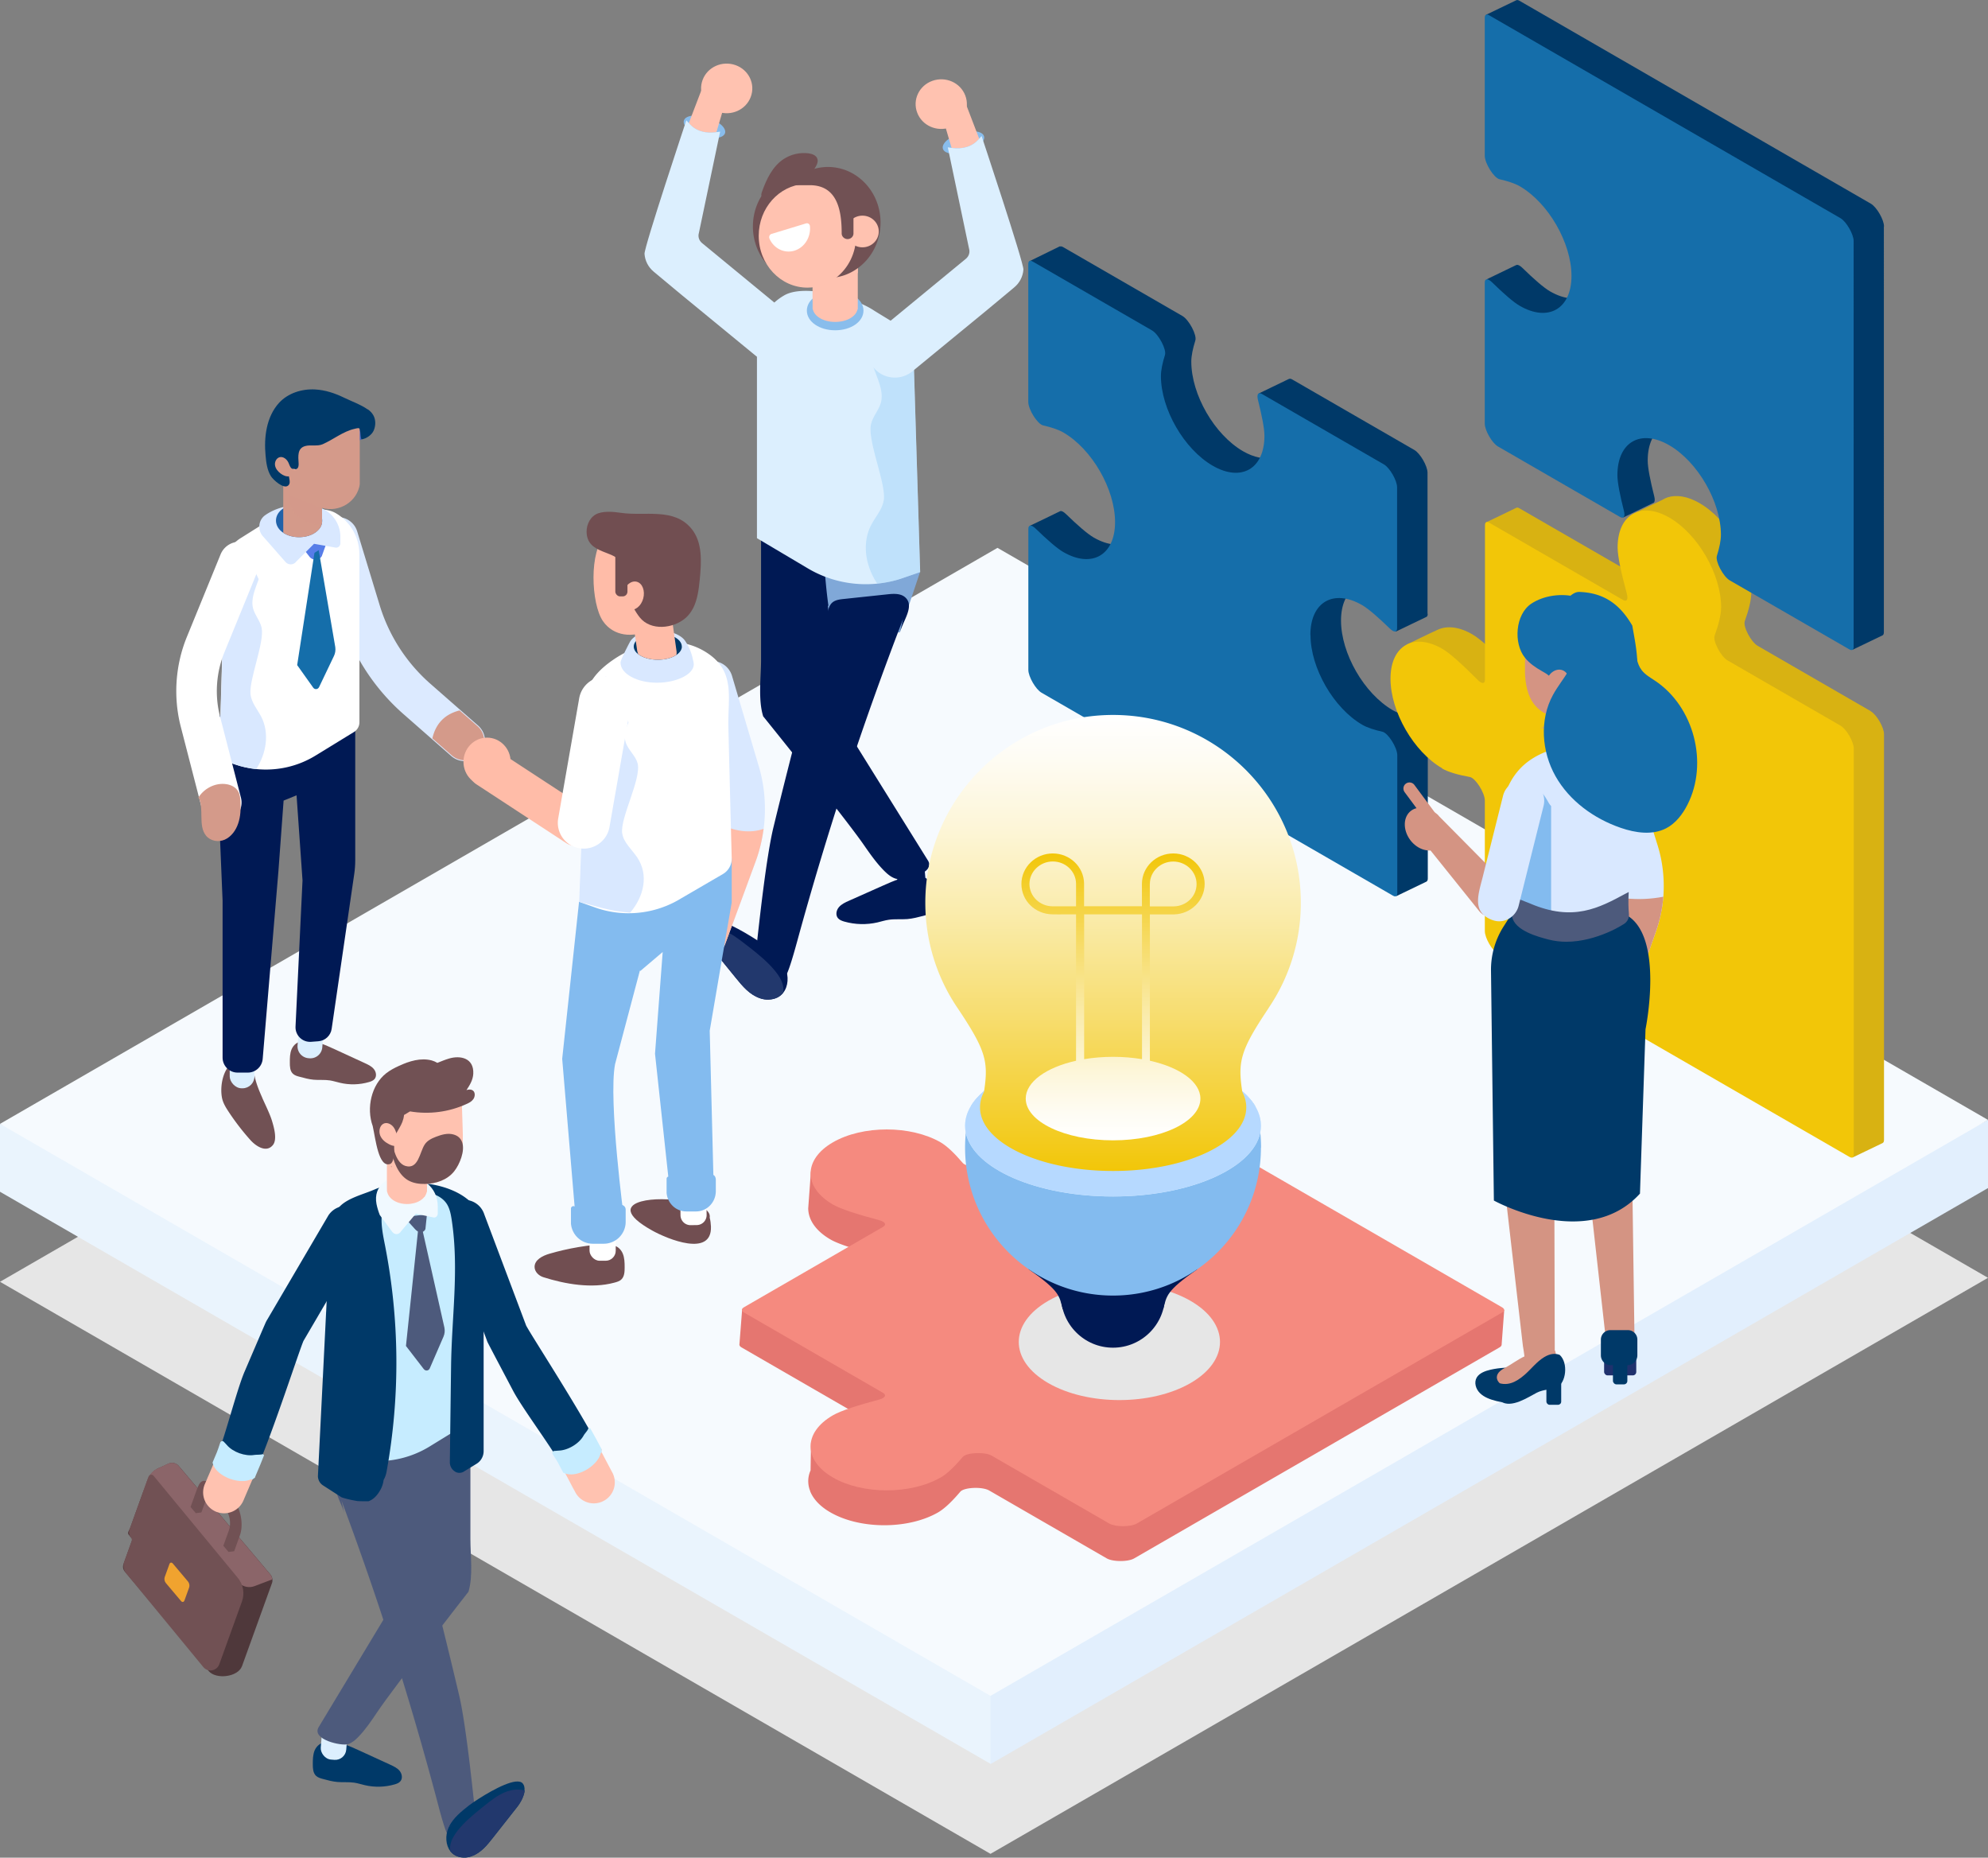 <svg xmlns="http://www.w3.org/2000/svg" xmlns:xlink="http://www.w3.org/1999/xlink" viewBox="0 0 290 270.93"><rect x="0" y="0" width="290" height="270.93" fill="#808080" stroke="none"/><defs><linearGradient id="_名称未設定グラデーション_10" x1="162.36" x2="162.36" y1="104.28" y2="170.8" data-name="名称未設定グラデーション 10" gradientUnits="userSpaceOnUse"><stop offset="0" stop-color="#fff"/><stop offset=".09" stop-color="#fefcf4"/><stop offset=".24" stop-color="#fdf6d9"/><stop offset=".43" stop-color="#faecad"/><stop offset=".66" stop-color="#f7dd6f"/><stop offset=".92" stop-color="#f3cc22"/><stop offset="1" stop-color="#f2c608"/></linearGradient><linearGradient xlink:href="#_名称未設定グラデーション_10" id="_名称未設定グラデーション_10-2" x1="162.36" x2="162.36" y1="166.3" y2="124.48" data-name="名称未設定グラデーション 10"/><style>.cls-1{fill:#001954}.cls-5,.cls-9{fill-rule:evenodd}.cls-14{fill:#d49a8a}.cls-15{fill:#d9e8ff}.cls-16{fill:#c6ecff}.cls-17,.cls-5{fill:#156eaa}.cls-18{fill:#dceffe}.cls-20,.cls-9{fill:#003968}.cls-21{fill:#ffc2b0}.cls-22{fill:#4d5a7c}.cls-23{fill:#fff}.cls-25{fill:#83bbef}.cls-26{fill:#714e51}.cls-28{fill:#715154}.cls-29{fill:#846063}.cls-33{fill:#22386d}.cls-39{fill:#89bdec}.cls-40{fill:#ffbca8}.cls-41{mix-blend-mode:multiply}.cls-46{fill:#d49483}</style></defs><g style="isolation:isolate"><g id="_レイヤー_2" data-name="レイヤー_2"><g id="MAIN"><path d="m0 186.94 145.51-84.01L290 186.36l-145.51 84.01z" style="fill:#e6e6e6;fill-rule:evenodd"/><path d="M0 163.91v9.9l144.49 83.43 18.34-24.73z" style="fill-rule:evenodd;fill:#eaf4fd"/><path d="M290 163.33v9.94l-145.51 84.01v-19.12z" style="fill:#e2effd;fill-rule:evenodd"/><path d="M0 163.91 145.51 79.9 290 163.33l-145.51 84z" style="fill:#f6fafe;fill-rule:evenodd"/><path d="M208.24 89.52V68.95c0-.99-1.07-2.84-1.93-3.33L188.5 55.34c-.19-.11-.34-.13-.45-.08s-.02 0-.02 0l-4.37 2.11 3 4.28-.99 5.07c-1.23.29-2.72.02-4.34-.91-4.17-2.41-7.55-8.26-7.55-13.08 0-.83.22-1.89.59-3.07.25-.8-.92-3.02-1.89-3.58l-17.41-10.05c-.18-.1-.32-.12-.43-.08l-.03-.03-4.43 2.17 4.25 7.13V56.5c0 1.12 1.34 3.24 2.16 3.43 1.21.27 2.23.61 2.95 1.02 2.44 1.41 4.61 4.01 5.99 6.88l1.09 2.92c.3 1.11.47 2.22.47 3.28 0 4.81-3.38 6.77-7.55 4.36-.93-.54-2.36-1.79-4.04-3.42-.39-.38-.71-.51-.89-.4s-4.35 2.1-4.35 2.1l1.89 4.57 2.3 2.16v12.18c0 .99 1.07 2.84 1.93 3.33l37.98 21.93.97.91 8.37 8.94 4.38-2.11s.02 0 .03-.02h.02v-.02c.09-.07.15-.2.15-.41v-20.1c0-1.12-1.34-3.24-2.16-3.43-1.21-.27-2.23-.61-2.95-1.02-4.17-2.41-7.55-8.27-7.55-13.08 0-2.37.82-4.04 2.15-4.85l5.85 6.46 4.44-2.13c.13-.05.21-.2.21-.46z" class="cls-9"/><path d="M191.17 92.62c0 4.81 3.38 10.67 7.55 13.08.72.42 1.74.75 2.95 1.02.82.19 2.16 2.31 2.16 3.43v20.1c0 .46-.24.6-.64.37l-51.25-29.59c-.86-.49-1.93-2.35-1.93-3.33V77.13c0-.62.45-.63 1.06-.04 1.68 1.63 3.12 2.89 4.04 3.42 4.17 2.41 7.55.45 7.55-4.36s-3.38-10.67-7.55-13.08c-.72-.42-1.74-.75-2.95-1.03-.82-.19-2.16-2.31-2.16-3.43v-20.1c0-.46.25-.6.64-.37l17.41 10.05c.97.56 2.14 2.78 1.89 3.58-.37 1.18-.59 2.24-.59 3.07 0 4.82 3.38 10.67 7.55 13.08s7.55.46 7.55-4.36c0-1.07-.37-2.94-.94-5.21-.21-.83.02-1.21.56-.9l17.81 10.28c.85.49 1.92 2.35 1.92 3.33v20.57c0 .62-.45.63-1.06.04-1.68-1.63-3.12-2.89-4.04-3.42-4.17-2.41-7.55-.45-7.55 4.36z" class="cls-5"/><path d="m272.9 103.72-16.5-9.53c-.98-.57-2.16-2.82-1.88-3.6.58-1.61.95-3.07.95-4.14 0-4.82-3.38-10.67-7.56-13.08-1.75-1.01-3.37-1.25-4.65-.83s-.05.02-.05.02c-.26.09-.5.21-.73.35l-3.81 1.82.64 9.6-17.67-10.2c-.2-.12-.36-.13-.47-.06s-4.34 2.09-4.34 2.09l3.19 20.96s-.07-.06-.11-.1c-2.15-2.16-4.02-3.87-5.14-4.51-1.91-1.11-3.66-1.28-4.99-.69s-4.53 2.17-4.53 2.17l2 3.41c.23 4.71 3.51 10.24 7.53 12.56.45.26 1.03.49 1.69.69l4.54 4.91v18.13c0 .99 1.07 2.84 1.92 3.33l38.41 22.18 8.89 9.62 4.39-2.11c.13-.06.21-.21.21-.46v-59.18c0-.99-1.07-2.84-1.93-3.33z" style="fill:#d8b212;fill-rule:evenodd"/><path d="M210.36 112.08c.93.53 2.37.94 4.06 1.24.81.15 2.18 2.3 2.18 3.43v19.05c0 .99 1.07 2.84 1.92 3.33l51.26 29.59c.4.23.64.09.64-.37v-59.18c0-.99-1.07-2.84-1.92-3.33L252 96.31c-.98-.57-2.16-2.82-1.88-3.6.58-1.61.95-3.07.95-4.14 0-4.82-3.38-10.67-7.55-13.08s-7.55-.46-7.55 4.36c0 1.29.54 3.77 1.34 6.71.23.86 0 1.26-.55.94l-19.5-11.26c-.4-.23-.64-.09-.64.37v22.52c0 .63-.47.64-1.09 0-2.15-2.16-4.02-3.87-5.14-4.51-4.17-2.41-7.55-.46-7.55 4.36s3.38 10.67 7.55 13.08z" style="fill:#f2c608;fill-rule:evenodd"/><path d="M274.83 33.03c0-.99-1.07-2.84-1.93-3.33L221.65.11c-.2-.11-.35-.13-.47-.07s-4.41 2.12-4.41 2.12l2.27 2.45L221 8.25V20.6c0 1.12 1.34 3.24 2.16 3.43 1.21.27 2.23.61 2.95 1.02 4.17 2.41 7.55 8.27 7.55 13.08s-3.38 6.77-7.55 4.36c-.92-.53-2.36-1.79-4.04-3.43-.37-.36-.68-.49-.86-.41s-.02 0-.02 0l-4.33 2.09 4.15 6.36v12.56c0 .99 1.07 2.84 1.92 3.33l9.61 5.55.48.91 3.78 6.02 4.33-2.1s.08-.03.12-.06h.02v-.02c.13-.14.16-.46.04-.92-.57-2.27-.95-4.15-.95-5.21 0-4.82 3.38-6.77 7.55-4.36.3.17.59.37.88.57l5.4 6.94c.8 1.85 1.27 3.78 1.27 5.57 0 .82-.22 1.88-.59 3.06-.25.8.92 3.02 1.89 3.58l10.22 5.9 3.27 6.34 4.39-2.11h.01v-.01c.1-.07.16-.21.16-.43V33.03z" class="cls-9"/><path d="M216.59 2.6v20.11c0 1.12 1.34 3.24 2.15 3.43 1.21.27 2.23.61 2.95 1.02 4.17 2.41 7.55 8.27 7.55 13.08s-3.38 6.77-7.55 4.36c-.92-.53-2.36-1.79-4.04-3.43-.61-.59-1.06-.58-1.06.04v20.57c0 .99 1.07 2.84 1.92 3.33l17.82 10.29c.54.31.77-.07.56-.9-.58-2.27-.95-4.15-.95-5.21 0-4.82 3.38-6.77 7.55-4.36s7.55 8.27 7.55 13.08c0 .83-.22 1.88-.59 3.06-.25.8.92 3.02 1.89 3.58l17.42 10.05c.4.23.64.09.64-.37V35.15c0-.99-1.07-2.84-1.92-3.33L217.23 2.23c-.4-.23-.64-.09-.64.37" class="cls-5"/><path d="m134.21 83.43-2.94 8.79-11.64.62-5.12-13.16z" style="fill:#80a8d8"/><path d="M134.33 127.9c.75-.02 1.4.56 1.69 1.23s.3 1.41.3 2.14c0 .63-.03 1.34-.49 1.79-.3.29-.73.4-1.14.51-.77.2-1.54.4-2.33.47-.9.07-1.81-.03-2.7.1-.57.08-1.12.26-1.67.39-1.58.36-3.25.32-4.81-.12-.35-.1-.71-.23-.94-.5-.38-.45-.25-1.15.13-1.6s.94-.71 1.49-.95l4.92-2.19c1.61-.72 3.27-1.44 5.04-1.48.57-.01 1.31.24 1.26.78z" class="cls-1"/><path d="M133.14 130.57c1.13-.09 1.97-1.05 1.88-2.14l-.26-3.06c-.09-1.09-1.08-1.91-2.21-1.82s-1.97 1.05-1.88 2.14l.26 3.06c.09 1.09 1.08 1.91 2.21 1.82" class="cls-1"/><path d="m119.79 68.32.47.16a98 98 0 0 0-.43 4.53c-.2 3.07.11 6.12.38 9.18.18 1.98.34 4.08.64 6.17l-.08-.03 1.41 16s13.17 21.15 13.18 21.16c1.22 1.96-3.71 2.98-4.72 2.65-.66-.21-1.2-.68-1.68-1.16-1.14-1.15-2.06-2.48-2.98-3.8-2.75-3.97-14.65-18.71-14.65-18.71-.76-2.46-.31-5.62-.31-8.19V72.81l8.75-4.49z" class="cls-1"/><path d="M131.27 92.22c.52-1.77 2.17-3.85.78-5.1-.67-.6-1.7-.54-2.61-.44-2.13.23-4.26.45-6.39.68-.58.06-1.2.14-1.64.52-.42.37-.57.94-.7 1.48-2.95 12.13-4.93 19.14-7.88 31.28-1.03 4.23-2.05 13.58-2.52 17.9-.12 1.11-1.12 2.35-.38 3.19 1.05 1.19 4.32-1.77 4.32-.21 0 3.29 1.61-2.69 2.03-4.2a491 491 0 0 1 15.45-47.02l-.46 1.93z" class="cls-1"/><path d="M114.53 141.04s-.05-.02-.08-.04l.08.05z" class="cls-1"/><path d="M102.32 135.38c.08.8.57 1.77 1.21 2.56 1.28 1.57 2.56 3.15 3.84 4.72.96 1.18 1.96 2.39 3.47 2.92.41.15.86.22 1.3.2.97-.04 1.66-.42 2.11-.99.76-.96.82-2.43.31-3.6-.02-.06-.06-.13-.09-.19-.31-.14-.52-.23-.65-.29.25.1.64.27.64.27-.7-1.38-2-2.39-3.26-3.34-.25-.19-.84-.59-1.6-1.05-2.27-1.4-6.08-3.42-7-2.33-.24.28-.32.67-.28 1.1z" class="cls-1"/><path d="M102.32 135.38c.08.8.57 1.77 1.21 2.56 1.28 1.57 2.56 3.15 3.84 4.72.96 1.18 1.96 2.39 3.47 2.92.41.15.86.22 1.3.2.97-.04 1.66-.42 2.11-.99.02-.13.04-.27.04-.4 0-.84-.36-1.61-.86-2.31-.13-.18-.26-.35-.4-.52-1.05-1.27-2.33-2.32-3.64-3.35l-.66-.51c-1.02-.79-2.06-1.58-3.27-2.06-.99-.39-2.12-.54-3.14-.27z" class="cls-33"/><path d="M105.76 19.43c-.25.75-1.79.93-3.45.42-1.65-.52-2.79-1.55-2.54-2.29.25-.75 1.79-.93 3.45-.42 1.65.52 2.79 1.55 2.54 2.29" class="cls-39"/><path d="M104.71 16.29c1.94.69 4.09-.26 4.8-2.14.72-1.87-.27-3.96-2.21-4.65s-4.09.26-4.8 2.14.27 3.96 2.21 4.65" class="cls-21"/><path d="m106.41 12.86-1.66-1.4c-.7-.57-1.68-.27-2 .56l-2.27 5.93.17.19c.67.72 1.58 1.12 2.7 1.2.33.02.64.01.95-.03l.21-.03.83-2.82 1.06-3.6z" class="cls-21"/><path d="M115.33 46.08 102.4 35.44c-.43-.36-.61-.93-.45-1.46l3.1-14.78-.53.07-.21.03c-.3.04-.62.05-.95.03-1.13-.07-2.04-.48-2.7-1.19l-.17-.19-.37-.4s-6.17 18.51-6.1 19.48c.07.98.53 1.93 1.36 2.61l3.94 3.28 10.89 8.94c.74.62 1.66.92 2.57.92 1.11 0 2.2-.45 2.98-1.32 1.42-1.59 1.23-4-.41-5.37z" class="cls-18"/><path d="M110.42 49.8v28.69l7.4 4.39c3.07 1.83 6.63 2.59 10.15 2.24 1.23-.13 2.46-.38 3.65-.79l2.61-.9-.97-31.81a5.34 5.34 0 0 0-1.52-3.52c-.34-.37-.75-.69-1.22-.96l-2.33-1.42-.65-.4c-1.76-1.19-5.17-2.42-8.24-2.78-.61-.08-1.19-.12-1.75-.12-1.23 0-2.33.19-3.12.64-2.47 1.4-4.01 3.96-4.01 6.74" class="cls-18"/><g style="opacity:.42"><path d="M127.96 85.12c1.23-.13 2.46-.38 3.65-.79l2.61-.9-.97-31.81a5.34 5.34 0 0 0-1.52-3.52q-.78.075-1.53.24c-.15.04-.3.09-.42.17-.71.19-1.39.46-1.88.96-1.15 1.17-.87 3.06-.3 4.59.56 1.54 1.32 3.14.89 4.7-.32 1.11-1.2 2.02-1.44 3.16-.49 2.41 2.14 8.43 1.89 10.87-.15 1.4-1.19 2.52-1.85 3.77-1.4 2.7-.83 6.01.89 8.57z" style="fill:#95cef9"/></g><path d="M121.83 48.17c-2.31 0-4.13-1.26-4.13-2.87s1.81-2.87 4.13-2.87 4.13 1.26 4.13 2.87-1.81 2.87-4.13 2.87" class="cls-39"/><path d="M125.13 38.4v6.72h-.04c-.23 1.05-1.57 1.83-3.26 1.83s-3.03-.79-3.25-1.83h-.04V38.4c0-.83.37-1.58.97-2.11.5-.46 1.16-.77 1.89-.85.17-.01.35-.02.54-.02.4 0 .77.08 1.13.2.45.17.85.42 1.16.73.56.54.9 1.26.9 2.05" class="cls-21"/><g class="cls-41"><path d="M125.13 38.4v1.4l-6.59 4.04v-5.43c0-.83.37-1.58.97-2.11.5-.46 1.16-.77 1.89-.85.17-.01.35-.02.54-.02.4 0 .77.08 1.13.2.45.17.85.42 1.16.73.56.54.9 1.26.9 2.05z" class="cls-21"/></g><path d="M120 26.57c-.48.12-1.06.22-1.42-.11-.46-.42-.21-1.17.13-1.69s.75-1.14.49-1.7c-.21-.46-.77-.64-1.28-.71-1.24-.15-2.52.14-3.56.81-1.68 1.08-2.56 2.99-3.22 4.84-.08.23-.15.51.02.69.1.11.27.14.43.17 2.55.37 5.24-.21 7.39-1.58l1.03-.72z" class="cls-28"/><path d="M113.11 32.45c0 4.47 3.43 8.09 7.67 8.09 1.69 0 3.24-.57 4.51-1.55 1.92-1.47 3.16-3.86 3.16-6.55 0-.57-.06-1.13-.17-1.68-.18-.9-.5-1.74-.93-2.49a7.9 7.9 0 0 0-2.91-2.94 7.4 7.4 0 0 0-3.66-.98c-.16 0-.33 0-.49.02-1.05.07-2.04.36-2.94.83-2.52 1.33-4.24 4.07-4.24 7.25" class="cls-28"/><path d="M109.83 33.03c0 4.47 3.43 8.09 7.67 8.09 1.69 0 3.24-.57 4.51-1.55 1.92-1.47 3.16-3.86 3.16-6.55 0-.57-.06-1.13-.17-1.68-.18-.9-.5-1.74-.93-2.49a7.9 7.9 0 0 0-2.91-2.94 7.4 7.4 0 0 0-3.66-.98c-.16 0-.33 0-.49.02-1.05.07-2.04.36-2.94.83-2.52 1.33-4.24 4.07-4.24 7.25" class="cls-28"/><path d="M110.68 34.39c0 4.18 3.18 7.56 7.11 7.56 1.56 0 3.01-.53 4.18-1.45 1.77-1.37 2.92-3.6 2.92-6.12 0-4.18-3.18-7.57-7.1-7.57-.15 0-.3 0-.45.02-3.72.25-6.66 3.53-6.66 7.55z" class="cls-21"/><path d="M123.86 32.38c-.1-.49-.33-.98-.67-1.3l-.57-.56s-.04-.03-.06-.05c-.16-1.78-1.38-3.71-2.93-4.54l2.77.89.79 1.17v-1.36c2.08 1.1 3.62 3.04 4.13 5.36h-2.94v.39h-.51z" class="cls-28"/><path d="M123.43 33.76c0 1.27 1.07 2.31 2.38 2.31s2.38-1.03 2.38-2.31-1.07-2.31-2.38-2.31-2.38 1.03-2.38 2.31" class="cls-21"/><path d="M115.96 27.01h2.18c4.16 0 4.64 3.99 4.64 7.04 0 .45.4.82.86.82s.86-.36.86-.82v-2.78c.57.06 1.13.09 1.17-.04.03-.09.28-.71.66-1.54a8.04 8.04 0 0 0-3.02-2.94 7.85 7.85 0 0 0-3.78-.98c-.17 0-.34 0-.51.02-1.09.07-2.11.45-3.04.92l-.03.3z" class="cls-28"/><path d="M115.89 36.56c-1.48.45-3.01-.32-3.64-1.75-.12-.27 0-.6.28-.69l5.06-1.54c.26-.08.53.1.56.39.16 1.6-.78 3.14-2.27 3.59z" class="cls-23"/><path d="M137.55 21.72c.25.75 1.79.93 3.45.42s2.79-1.55 2.54-2.29c-.25-.75-1.79-.93-3.45-.42s-2.79 1.55-2.54 2.29" class="cls-39"/><path d="M138.6 18.58c-1.94.69-4.09-.26-4.8-2.14-.72-1.87.27-3.96 2.21-4.65s4.09.26 4.8 2.14c.72 1.87-.27 3.96-2.21 4.65" class="cls-21"/><path d="m136.91 15.14 1.66-1.4c.7-.57 1.68-.27 2 .56l2.27 5.93-.17.19c-.67.72-1.58 1.12-2.7 1.2-.33.02-.64.01-.95-.03l-.21-.03-.83-2.82-1.06-3.6z" class="cls-21"/><path d="m127.98 48.37 12.93-10.64c.43-.36.61-.93.45-1.46l-3.1-14.78.53.07.21.03c.3.04.62.05.95.03 1.13-.07 2.04-.48 2.7-1.19l.17-.19.37-.4s6.17 18.51 6.1 19.48c-.07.98-.53 1.93-1.36 2.61l-3.94 3.28-10.89 8.94c-.74.62-1.66.92-2.57.92-1.11 0-2.2-.45-2.98-1.32-1.42-1.59-1.23-4 .41-5.37z" class="cls-18"/><path d="M205.71 122.5c1.1 1.48 2.95 1.98 4.12 1.11 1.18-.87 1.24-2.78.14-4.27-1.1-1.48-2.95-1.98-4.12-1.11-1.18.87-1.24 2.78-.14 4.27" class="cls-46"/><path d="M209.3 119.97c.39-.29.47-.84.18-1.24l-3.16-4.26a.89.89 0 0 0-1.24-.18c-.39.29-.47.84-.18 1.24l3.16 4.26c.29.39.84.47 1.24.18" class="cls-46"/><path d="M219.61 132.09c.15-.53.27-1.1.37-1.69-.22-.8-.41-1.53-.39-1.59l-9.65-9.75c-.33-.44-.81-.72-1.35-.8-.1-.01-.2-.02-.29-.02-.44 0-.87.14-1.23.41-.91.68-1.09 1.97-.41 2.87l9.12 11.36s.01.02.02.03c1.11 1.35 3.33.85 3.81-.83z" class="cls-46"/><path d="M236.62 124.92c.62 1.97.79 4.06.53 6.1-.12 1-.35 2-.68 2.95l-3.86 10.99a2.718 2.718 0 0 0 2.33 3.6c1.21.1 2.38-.61 2.79-1.81l3.86-10.98c.56-1.61.91-3.29 1.05-4.99.19-2.51-.08-5.07-.83-7.48l-3.71-11.88c-.46-1.42-1.98-2.23-3.4-1.77a2.71 2.71 0 0 0-1.78 3.4l3.71 11.87z" class="cls-15"/><path d="M234.28 148.42c.22.07.45.13.66.14 1.21.1 2.38-.61 2.79-1.81l3.86-10.98c.56-1.61.91-3.29 1.05-4.99-1.81.35-3.67.43-5.5.24-.12 1-.35 2-.68 2.95l-3.86 10.99c-.49 1.41.25 2.97 1.67 3.46z" class="cls-46"/><path d="m238.12 172.31 2.2-26.42-.57-6.32-13.48 1.97-7.8-3.38.84 33.43s2.81 24.49 2.85 24.74c.02.16.4 2.14.29 3.39 1.92.1 3.15-.49 4.59-1.54-.04-.58-.11-1.03-.22-1.23 0 .04-.01.05-.02-.03l-.06-23.31 2.07-22.88.6 10.67 2.26 10.86 2.94 26.24a81 81 0 0 0 3.82-.12c.06-.03.11-.06.17-.09-.04-.12-.08-.25-.13-.37l-.36-25.62z" class="cls-46"/><path d="M222.74 202.48c-1.85 1.31-1.67 2.53-4.45 1.85-.89-.22-1.78-.54-2.4-1.15s-.9-1.57-.46-2.3c.4-.64 1.23-.94 2.01-1.12 1.3-.29 2.66-.37 3.99-.23.64.07 1.31.2 1.79.59.99.8.35 1.77-.48 2.36" class="cls-20"/><rect width="4.69" height="5.45" x="234" y="195.14" rx=".5" ry=".5" style="fill:#1f316d"/><path d="M223.63 197.32c-.34.11-.7.44-1.25.9-1.39 1.16-2.81 2.35-3.79 3.87.29.86 1.23 1.48 2.26 1.79.79-.23 1.5-.5 1.76-.62 1.55-.71 2.92-1.82 3.89-3.22.12-.17.23-.4.11-.57-.52-.5-1.03-1-1.55-1.5-1.55-1.5-3.85.64-5.42 1.46-.59.31-1.26.74-1.29 1.41-.02.62.55 1.1 1.12 1.37.55.26 1.15.43 1.76.49l2.39-5.37z" class="cls-46"/><rect width="2.16" height="5.17" x="225.58" y="199.71" class="cls-20" rx=".46" ry=".46"/><path d="M227.51 197.6c-.63-.25-1.38-.2-2.25.33-1.09.66-1.89 1.73-2.84 2.56-1.31 1.14-2.63 1.78-4.23 1.04-.53.32-.9.69-.88 1.11.02.62 1.13 1.41 1.62 1.75 1.54 1.06 4.01-.64 5.26-1.28.99-.5 2.03-.41 2.97-.83 1.26-.56 1.67-3.5.35-4.69z" class="cls-20"/><rect width="2.1" height="5.04" x="235.29" y="196.86" class="cls-20" rx=".5" ry=".5"/><path d="M234.9 193.99h2.57c.76 0 1.38.62 1.38 1.38v2.29c0 .8-.65 1.44-1.44 1.44h-2.44c-.8 0-1.44-.65-1.44-1.44v-2.29c0-.76.62-1.38 1.38-1.38zm-13.98-61.35-1.57 2.46a11.75 11.75 0 0 0-1.85 6.49l.42 33.5s13.56 7.49 21.31-1.01l.81-23.97s2.78-13.51-2.77-16.65l-16.35-.81z" class="cls-20"/><path d="M237.32 130.53c-.05.93-.03 1.85.05 2.79.05.48-.19.95-.59 1.21-.8.51-1.63.93-2.49 1.29-2.49 1.05-5.35 1.63-8.01 1.05-.11-.03-.21-.05-.31-.08-1.53-.39-4.85-1.29-5.15-3.19a1 1 0 0 1-.03-.23c0-.18.02-.36.03-.54v-8.5c-.83-2.46-2.35-4.22-1.59-7.35.39-1.59.98-2.9 1.77-3.98 1.4-1.93 3.42-3.12 6-3.87.82-.23 1.62-.43 2.36-.58 1.29-.27 3.06-.41 4.73-.18 1.66.21 3.25.78 4.24 1.88q.195.21.36.45c1.97 2.95.92 7.09.21 10.3-.71 3.15-1.45 6.32-1.57 9.53z" class="cls-15"/><path d="M226.47 101.71s.02.01.03.02v-.14c0 .04 0 .09-.04.12z" class="cls-26"/><path d="M233.72 109.33h-5.93l-.73-4.37-.55-3.29h5.93z" class="cls-46"/><g class="cls-41"><path d="m230.92 104.86-2.94 4.47h-.19l-.73-4.37z" class="cls-46"/></g><path d="M226.91 100.31c.12.07.25.06.38.03.01-.03 0-.07.02-.1zm-1.82 5.92c-.07 0-.14.02-.21.03l.54-.52c-.12.16-.23.33-.34.49zm8.89 3.97c-.93 1.36-4.03.87-6.99-1.08.82-.24 1.63-.43 2.36-.58 1.29-.27 3.05-.4 4.73-.18.24.72.23 1.37-.1 1.84" class="cls-46"/><path d="M225.9 117.06c-.76-1.36-1.41-2.34-3.05-2.08-1.13.18-2.24.61-3.34.98-.11.32-.2.65-.29 1-.76 3.13.76 4.88 1.59 7.35v8.5l-.03.54c0 .08.01.15.03.23.3 1.89 3.62 2.8 5.15 3.19.11.03.21.05.31.08v-19.29c-.14-.14-.26-.31-.38-.51z" class="cls-25"/><path d="M237.62 133.29c-.08-.91-.1-1.81-.05-2.75l.02-.45-.4.21c-3.95 2.13-7.68 4.15-13.97 1.48-.22-.1-.45-.18-.68-.27-.55-.21-1.12-.42-1.58-.75l-.4-.28v2.32c0 .19-.02.37-.02.54 0 .11.01.2.03.29.33 2.1 3.84 3.01 5.34 3.4.86.22 1.73.32 2.58.32 2.24 0 4.35-.65 5.9-1.3.87-.36 1.72-.8 2.53-1.31.48-.31.76-.87.7-1.44z" class="cls-22"/><path d="M217.73 134.18s.03.01.04.02c1.6.58 3.34-.44 3.76-2.09l3.64-14.58c.41-1.63-.58-3.28-2.22-3.69a3.04 3.04 0 0 0-3.69 2.21l-1.44 5.75-1.42 5.66c-.63 2.71-1.92 5.52 1.32 6.73z" class="cls-15"/><path d="M226.66 99.82s.02.01.03.02v-.14c0 .04 0 .09-.04.12z" class="cls-26"/><path d="M238.86 97c-.05.17-.11.35-.16.51-.54 1.59-.99 3.04-1.93 4.1-.02.02-.04.04-.06.07a7.97 7.97 0 0 1-5.59 2.61h-.25c-.27 0-.54 0-.81-.02-3.63-.27-7.02-2.84-7.45-6.95-.09-.85-.05-1.7.09-2.54q.03-.21.09-.45v-.05c.4-1.82 1.37-4.44 2.85-5.57.15-.12.3-.21.46-.29 1.35-.68-.23-.47 1.28-.57 1.24-.09 1.8-1.57 3.05-1.52 3.41.13 5.8 1.66 7.68 4.91.34 1.94.73 3.83.74 5.76z" class="cls-17"/><path d="M222.45 98c.06 1.75.36 3.48 1.39 4.77 1.13 1.43 2.95 2 4.69 2.05.95.02 1.94-.11 2.79-.61 1.6-.96 2.34-3.01 2.75-4.96.15-.74.26-1.49.3-2.24.03-.85-.02-1.72-.25-2.54-.49-1.77-1.72-3.24-3.19-4.16s-3.16-1.34-4.85-1.54c-.82-.1-1.7-.13-2.44.3-.49.27-.87.8-.98 1.36-.05.2-.05.42-.02.63-.05 1.59-.1 3.17-.16 4.77-.02.72-.04 1.44-.02 2.18z" class="cls-46"/><path d="M235.79 94.55c.03 1.19-.21 2.56-.68 3.88-.58 1.6-1.57 3.3-2.93 4.36-1.11.86-3.37 1.67-4.5.45-1.11-1.2-.49-3.34-1.59-4.55-.32-.35-.75-.58-1.16-.81-.92-.52-1.82-1.13-2.48-1.96-1.69-2.09-1.42-6.31.93-7.88 1.82-1.21 4.44-1.55 6.53-.99.71.19 1.38.49 2 .87.03.02.07.04.11.07 2.2 1.41 3.71 3.93 3.77 6.56" class="cls-17"/><path d="M227.1 98.42c.12.07.25.06.38.03.01-.03 0-.07.03-.1l-.4.07z" class="cls-46"/><path d="M228.78 98.91c.03.59-.25 1.14-.57 1.64-.2.31-.43.62-.73.84s-.69.34-1.05.25c-1.13-.27-1.02-1.93-.67-2.75.27-.62.84-1.13 1.51-1.22.77-.1 1.48.45 1.52 1.24z" class="cls-46"/><path d="M236.51 91.25c1.17.41 1.71 1.75 1.93 2.97s.29 2.54 1.04 3.52c.51.66 1.26 1.08 1.95 1.54 5.67 3.77 7.82 11.99 4.74 18.06-.71 1.4-1.71 2.72-3.1 3.45-2.01 1.05-4.48.69-6.63-.05-3.91-1.34-7.48-3.92-9.52-7.52s-2.37-8.24-.38-11.87c1.31-2.4 3.61-4.54 3.47-7.27-.12.34-.25.67-.37 1.01l6.86-3.85z" class="cls-17"/><path d="M67.79 111c.82 0 1.64-.34 2.22-1.01 1.08-1.23.95-3.1-.27-4.17l-6.96-6.1a24.87 24.87 0 0 1-7.4-11.47l-3.27-10.74c-.47-1.56-2.13-2.44-3.69-1.97s-2.44 2.13-1.97 3.69l3.27 10.74c1.67 5.5 4.84 10.41 9.16 14.2l6.96 6.1c.56.49 1.26.73 1.95.73" style="fill:#dceaff"/><path d="M44.03 151.91c-.66-.01-1.23.51-1.49 1.11-.26.61-.26 1.28-.26 1.94 0 .58.02 1.22.43 1.62.26.26.64.37 1 .46.67.18 1.35.37 2.05.43.79.07 1.59-.02 2.37.1.5.08.98.24 1.47.35 1.39.33 2.86.29 4.23-.11.31-.09.62-.21.82-.45.33-.41.22-1.05-.12-1.45-.33-.41-.83-.64-1.31-.86-1.44-.66-2.88-1.32-4.32-1.99-1.41-.65-2.88-1.31-4.43-1.35-.5-.01-1.15.21-1.11.71l.66-.51z" class="cls-28"/><path d="m45.517 147.952.14.012a1.74 1.74 0 0 1 1.593 1.875l-.237 2.91a1.74 1.74 0 0 1-1.875 1.594l-.14-.012a1.74 1.74 0 0 1-1.593-1.875l.237-2.91a1.74 1.74 0 0 1 1.875-1.594" class="cls-18"/><path d="M38.25 160.1c.25.56.51 1.11.76 1.67.25.57.5 1.14.68 1.74.27.9.77 2.64.14 3.46-.96 1.23-2.51.18-3.29-.69a35 35 0 0 1-3.21-4.17c-.42-.64-.84-1.32-.97-2.13-.4-2.46.79-5.95 3.27-5.13.91.3 1.29 1.07 1.51 2.08.24 1.12.66 2.15 1.12 3.17z" class="cls-28"/><rect width="3.61" height="6.39" x="33.51" y="152.33" class="cls-18" rx="1.74" ry="1.74"/><path d="M44.13 97.84 35.02 101l-3.64 4.16 1.09 26.21v22.88c0 1.2.98 2.18 2.18 2.18h1.5c1.13 0 2.08-.87 2.17-2l2.29-27.32.76-10.35 1.89-.77.87 12.41-1.02 21.32c-.06 1.27 1 2.31 2.27 2.22l1.06-.08c.99-.07 1.8-.83 1.94-1.81l3.29-22.55c.1-.68.15-1.36.15-2.05v-23.53l-7.69-4.07z" class="cls-1"/><path d="m67.03 103.6 2.63 2.3c1.18 1.03 1.3 2.83.26 4.01a2.845 2.845 0 0 1-4.01.27l-2.84-2.49c.44-1.94 1.61-3.48 3.97-4.08z" class="cls-14"/><path d="M52.43 80.81v24.53c0 .58-.3 1.12-.8 1.42l-5.56 3.41c-2.64 1.63-5.69 2.3-8.72 1.99-1.06-.11-2.11-.34-3.14-.7l-2.24-.8.83-28.23c.05-1.18.51-2.28 1.31-3.13.3-.33.65-.61 1.05-.85l2-1.26.56-.35c1.51-1.06 4.44-2.15 7.08-2.47.52-.07 1.02-.1 1.5-.1 1.06 0 2 .17 2.68.57a6.91 6.91 0 0 1 3.44 5.98z" class="cls-23"/><path d="M32.82 82.43c.01-.29.05-.57.11-.84 1.12-.96 2.21-1.03 3.21.12.7.8 1.16 1.8 1.59 2.76-.01.04-.03.09-.04.13-.48 1.36-1.14 2.78-.76 4.17.27.99 1.03 1.8 1.24 2.81.42 2.14-1.84 7.48-1.63 9.65.13 1.24 1.02 2.24 1.59 3.34 1.2 2.4.72 5.33-.76 7.6-1.06-.11-2.11-.34-3.14-.7l-2.24-.8.83-28.23z" class="cls-15"/><path d="M32.28 119.99c.24 0 .49-.03.74-.09a2.953 2.953 0 0 0 2.12-3.6l-3.04-11.79c-.8-3.09-.57-6.42.64-9.38l4.92-12.04c.62-1.51-.11-3.24-1.62-3.86s-3.24.11-3.86 1.62l-4.92 12.04c-1.69 4.13-2 8.78-.89 13.09l3.04 11.79a2.955 2.955 0 0 0 2.86 2.22z" class="cls-23"/><path d="M28.95 116.25c.87 1.71-.09 4.15 1.1 5.62.66.81 1.83.99 2.75.58s1.6-1.33 1.94-2.34c.35-1.01.4-2.11.34-3.19-.03-.52-.08-1.06-.34-1.51-.35-.61-1.02-.93-1.68-1.04-1.65-.27-3.41.63-4.26 2.18l.14-.31z" class="cls-14"/><path d="m47.75 78.86-.81 2.26c-.41.65-1.36.68-1.81.05l-1.49-1.92 4.1-.39z" style="fill:#577de8"/><path d="M38.36 78.22c1.12 1.26 2.33 2.66 3.3 3.75a1 1 0 0 0 1.56-.08l2.59-2.58 3.11.55c.38.07.73-.22.73-.61v-.96c0-2.14-1.49-3.98-3.58-4.43-.69-.15-1.42-.23-2.17-.23-2.05 0-3.91.58-5.22 1.51-1 .71-1.14 2.16-.32 3.08" class="cls-15"/><path d="M40.89 68.02s-.02.01-.03.02c-.01-.04-.01-.09-.01-.13 0 .04.01.08.04.11" class="cls-28"/><path d="M40.26 75.92c0 .59.28 1.13.75 1.54.09.08.19.16.3.23.6.41 1.41.65 2.32.65 1.24 0 2.3-.46 2.89-1.15l.03-.03c.22-.27.36-.56.42-.88a2 2 0 0 0 0-.7c-.06-.32-.21-.62-.42-.88-.58-.72-1.66-1.19-2.92-1.19-.9 0-1.72.24-2.32.65-.16.11-.3.22-.42.34-.4.4-.63.89-.63 1.43z" style="fill:#2062a9"/><path d="M54.18 63.27c-.52.44-3.55 1.81-3.55 1.81l-.68-3.69s1.19-.96 1.64-1.09c.44-.14 1.87 1 1.87 1l.73 1.97z" style="fill:#4263c0"/><path d="M41.32 70.82v6.88c.6.41 1.41.65 2.32.65 1.24 0 2.3-.46 2.89-1.15l.03-.03c.22-.27.36-.56.42-.88v-5.45c0-.79-.32-1.49-.83-2-.43-.43-1-.73-1.63-.81-.15-.01-.31-.03-.46-.03-.34.01-.66.08-.97.19-.39.16-.73.4-1 .69-.48.51-.77 1.2-.77 1.95z" class="cls-14"/><path d="M46.63 76.53c-2.42-.12-4.34-1.67-4.34-3.54v-6.01c.53-.17 1.11-.25 1.73-.25h.16c.11 0 .23.01.34.02h.1c.27.05.55.14.78.27.11.05.22.11.32.19.05.03.09.07.14.1.11.1.22.2.32.32.49.56.79 1.33.79 2.18v5.37l-.34 1.34z" class="cls-41" style="fill:#d49a8a;opacity:.4"/><path d="M42.38 72.28c-.63-.92-.9-2.4-1.06-3.37-.16-1.01-1.53-.59-1.53-1.62 0-.73.69-1.52 1-2.15.37-.76.82-1.38 1.53-1.87.85-.59 1.85-.93 2.85-1.2 1.12-.31 2.26-.53 3.41-.66l.32-1.09h3.58v10.25c0 .1-.02.25-.07.43-.63 2.54-3.42 3.9-5.86 2.94l-4.17-1.64z" class="cls-14"/><path d="M53.65 59.72c-1.02-.72-2.39-1.2-3.52-1.75-1.3-.63-2.7-1.09-4.15-1.17-1.94-.11-3.97.53-5.28 1.96-1.86 2.05-2.21 5.04-1.96 7.67.09 1.02.23 2.16.8 3.05.3.47 1.82 1.9 2.49 1.34.57-.48-.12-1.37.14-2.09.04-.1.07-.2.15-.27.13-.12.33-.09.51-.06.14.02.28.05.41 0 .3-.11.34-.51.32-.83-.06-1.02-.21-2.2.97-2.52.81-.22 1.73.08 2.53-.26 1.6-.7 3-1.89 4.71-2.26.23-.05.64-.19.7.04.19.75.07 1 .26 1.51.7-.09 1.48-.64 1.77-1.26.32-.71.34-1.58-.04-2.26-.2-.35-.47-.62-.79-.85z" class="cls-20"/><path d="M43.16 68.45c-.11.06-.22.06-.34.03-.01-.03 0-.06-.02-.09z" class="cls-21"/><path d="M40.79 66.68c.53-.14 1.06.3 1.29.8.12.25.19.53.36.74.1.12.24.21.39.25.15.39-.16.87-.58.98-.45.11-.92-.1-1.3-.38-.4-.3-.75-.71-.83-1.2s.19-1.06.67-1.19" class="cls-14"/><path d="m45.87 80.63.62-.39 2.42 14.14c.06.44 0 .88-.19 1.28l-2.17 4.54c-.17.36-.63.41-.86.09L43.35 97l2.52-16.36z" class="cls-17"/><path d="M93.55 175.22c3.24-.89 10.35.11 9.98 2.37.11.42.16.87.18 1.29.16 4.52-6.33 1.83-8.56.59-4.17-2.32-3.69-3.68-1.6-4.25" class="cls-26"/><path d="M104.93 113.46c.65 2.19.81 4.5.48 6.75-.15 1.11-.41 2.21-.8 3.26l-4.45 12.1c-.57 1.55.23 3.28 1.79 3.85.25.08.49.15.73.17 1.34.13 2.64-.64 3.12-1.96l4.45-12.08c.65-1.77 1.06-3.63 1.24-5.51.25-2.78 0-5.61-.8-8.28l-3.91-13.2c-.48-1.58-2.15-2.5-3.74-2.02a3.01 3.01 0 0 0-2.03 3.74l3.91 13.19z" class="cls-15"/><path d="M104.62 123.47c.37-1.03.64-2.1.78-3.18.48.26 1 .47 1.54.63 1.6.45 3.09.43 4.45-.04-.21 1.59-.58 3.16-1.13 4.67l-4.45 12.08a3 3 0 0 1-3.12 1.96c-.24-.02-.49-.08-.73-.17a3 3 0 0 1-1.79-3.85z" class="cls-40"/><path d="M89.27 181.63c.7-.01 1.3.54 1.57 1.18s.28 1.36.28 2.05c0 .61-.03 1.29-.46 1.72-.28.28-.68.39-1.06.49-3.29.89-7.16.21-10.34-.8-.67-.21-1.28-.8-1.28-1.5 0-1.03 1.15-1.62 2.13-1.91 2.67-.79 5.89-1.36 8.69-1.43.53-.01 1.22.23 1.17.75l-.7-.54z" class="cls-26"/><path d="m100.662 171.921.89-.011c.81-.01 1.468.632 1.479 1.442l.048 3.84c.01.81-.632 1.467-1.442 1.477l-.89.012a1.46 1.46 0 0 1-1.478-1.442l-.048-3.84a1.46 1.46 0 0 1 1.441-1.478" class="cls-23"/><rect width="3.82" height="6.76" x="86" y="177.11" class="cls-23" rx="1.46" ry="1.46"/><path d="m84.47 131.52 3.85-9.22 18.42 2.86v6.46s-3.1 17.98-3.21 18.7l.57 22.52c-.15 1.04-1.45 2.28-2.5 2.36l-1.12.08c-1.34.1-2.92-1-2.85-2.35l-2.08-19.25 1.12-14.84-3.24 2.75-.09-.03-3.62 13.65c-1 5.28 1.33 22.72 1.33 22.72-.1 1.19-1.55 2.11-2.74 2.11h-1.59c-1.27 0-2.75-1.03-2.75-2.31l-1.96-23.31 2.46-22.91z" class="cls-25"/><path d="M106.22 99.94c.26 1.84-.02 3.88.03 6.08.16 6.38.32 12.77.49 19.15a2.6 2.6 0 0 1-1.28 2.3l-6.08 3.54a14.65 14.65 0 0 1-9.22 2.1c-1.12-.12-2.24-.36-3.32-.75l-2.37-.84c.22-7.65.6-15.3.67-22.95.05-5.58-.93-8.8 4.42-12.42 3.95-2.68 9.48-3.68 13.65-.89 2.01 1.34 2.76 2.92 3 4.68z" class="cls-23"/><path d="M90.76 121.53c-.3-2.3 2.83-7.95 2.25-10.21-.28-1.07-1.34-1.92-1.71-2.97-.35-.98-.05-1.99.38-2.97-.37-1.4-.55-2.87-1.07-4.22-.32-.83-1.29-2.49-2.38-2.48.2.02-.07.24-.14.31-.63.6-1.1 1.23-1.56 1.96-.27.43-.58.77-.92 1.05l-1.13 29.52 3.1.84c1.41.38 2.88.63 4.34.75 2.04-2.4 2.72-5.51 1.05-8.04-.79-1.17-2.03-2.22-2.2-3.53z" class="cls-15"/><path d="M86.48 177.16h1.59c.73 0 1.4-.55 1.94-1.19.43-.51 1.26-.22 1.26.45v1.77c0 1.77-1.43 3.2-3.2 3.2h-1.59a3.2 3.2 0 0 1-3.19-2.93v-2.19c0-.37.48-.5.68-.19.38.58 1.02 1.1 2.5 1.08zm13.62-4.41h1.43c.66 0 1.95-.29 2.2-1.1.18-.59.69-.2.69.42v1.64c0 1.64-1.29 2.97-2.88 2.97h-1.43c-1.5 0-2.75-1.18-2.87-2.72v-2.03c0-.35.43-.47.62-.18.34.54.92 1.02 2.26 1.01z" class="cls-25"/><path d="m71.06 111.94 13.1 8.57zm13.1 11.47c-.55 0-1.1-.15-1.59-.47l-13.1-8.57a2.905 2.905 0 0 1 3.18-4.86l13.1 8.57c1.34.88 1.72 2.68.84 4.02a2.91 2.91 0 0 1-2.43 1.31" class="cls-40"/><path d="M86.94 123.32a3.79 3.79 0 0 0 1.97-2.71l3.06-17.51a3.756 3.756 0 0 0-3.09-4.36 3.81 3.81 0 0 0-4.39 3.1l-3.06 17.51a3.756 3.756 0 0 0 3.09 4.36c.86.15 1.7-.01 2.42-.39" class="cls-23"/><path d="M101.18 96.63c-.23-1.18-.53-2.1-1.2-3.11l.24.77c0-1.29-1.91-2.34-4.26-2.34-1.98 0-3.64.75-4.12 1.76 0 0-1.32 2.47-1.32 2.93 0 1.62 2.39 2.93 5.33 2.93s5.64-1.34 5.33-2.93z" class="cls-15"/><path d="M99.47 94.29c0 .46-.3.89-.79 1.22-.64.44-1.62.71-2.72.71-1.17 0-2.21-.32-2.85-.8-.42-.32-.66-.71-.66-1.13 0-.28.11-.54.3-.78.55-.67 1.78-1.15 3.21-1.15.95 0 1.81.21 2.44.55.66.35 1.06.84 1.06 1.38z" class="cls-20"/><path d="M95.69 84.62s-.02 0-.03.02v-.12c0 .04 0 .08.04.1z" class="cls-26"/><path d="M98.68 95.51c-.64.44-1.62.71-2.72.71-1.17 0-2.21-.32-2.85-.8-.06-.12-.1-.25-.12-.38h-.02l-.22-1.53-.8-5.62h5.74l.71 5.02.3 2.13c.02.16 0 .32-.03.47z" class="cls-40"/><path d="M99.12 87.33c1.31-2.36 1.57-5.09-.88-7.19-1.96-1.68-7.69-3.97-9.93-2-2.4 2.11-2.1 9.9-.36 12.44 1.53 2.24 4.44 2.48 6.64 1.3 1.6-.86 3.43-2.58 4.53-4.55" class="cls-40"/><path d="M101.11 88.69c-.28.55-.64 1.04-1.11 1.45-1.82 1.56-5.08 1.89-6.67-.09-1.47-1.83-2.53-5.09-2.6-7.27-.09-2.65-4.68-1.63-5.13-4.78-.16-1.12.29-2.37 1.26-2.95.95-.57 2.59-.43 3.7-.26 3.52.53 7.74-.81 10.31 2.32 1.63 1.98 1.46 4.83 1.21 7.38-.14 1.42-.33 2.95-.96 4.19z" class="cls-26"/><path d="M93.83 87.29c-.31 1.12-1.21 1.83-2.02 1.6s-1.22-1.32-.92-2.44c.31-1.12 1.21-1.83 2.02-1.6s1.22 1.32.92 2.44" class="cls-40"/><rect width="1.77" height="6.79" x="89.77" y="80.2" class="cls-26" rx=".69" ry=".69" transform="rotate(-180 90.65 83.59)"/><path d="M74.49 111.11c0 1.95-1.54 3.53-3.44 3.53s-3.44-1.58-3.44-3.53 1.54-3.53 3.44-3.53 3.44 1.58 3.44 3.53" class="cls-40"/><path d="M118.19 217.51c.46 1.12 1.43 2.19 2.95 3.06 4.34 2.5 11.37 2.5 15.71 0 .96-.56 2.08-1.65 3.23-3.01.55-.65 3.2-.77 4.22-.18l17.15 9.9c.89.51 3.11.52 4 0l53.29-30.77c.2-.12.3-.25.31-.38l.38-5.09-4.11-1.6-12.64-2.97-37.22-21.49c-.89-.51-3.11-.52-4 0l-16.51 9.53-5.58-.61c-.9-.98-1.76-1.76-2.52-2.2-4.19-2.42-10.89-2.5-15.25-.24l-3.31-.61-.39 5.36c0 1.65 1.07 3.3 3.25 4.56.86.5 2.46 1.06 4.47 1.65l1.12 1.06-2.03 2.71-4.82 2.78-11.64 2.14-.39 5v.05h.01c.02.12.11.24.3.35l18.7 10.8-8.56 3.09-.07 4.05a3.82 3.82 0 0 0-.05 3.02v.03z" style="fill:#e57670;fill-rule:evenodd"/><path d="M137.22 215.49c.96-.56 2.08-1.65 3.23-3.01.55-.65 3.2-.77 4.22-.18l17.15 9.9c.89.51 3.11.51 4 0l53.29-30.77c.41-.24.41-.53 0-.77l-53.29-30.77c-.89-.51-3.11-.51-4 0l-17.16 9.9c-1.02.59-3.67.48-4.22-.18-1.15-1.36-2.27-2.45-3.23-3.01-4.34-2.5-11.37-2.51-15.71 0s-4.33 6.57 0 9.07c1.16.67 3.68 1.47 6.74 2.28.89.24 1.13.66.56.99l-20.27 11.71c-.41.24-.41.53 0 .77l20.27 11.71c.57.33.33.75-.56.99-3.06.81-5.57 1.61-6.74 2.29-4.34 2.5-4.34 6.56 0 9.07s11.37 2.5 15.71 0z" style="fill:#f58a7f;fill-rule:evenodd"/><path d="M173.67 189.72c-5.73-3.31-15.03-3.31-20.76 0s-5.73 8.68 0 11.99 15.03 3.31 20.76 0 5.73-8.68 0-11.99" style="fill:#e6e6e6"/><g><animateTransform attributeName="transform" attributeType="XML" dur="3s" repeatCount="indefinite" type="translate" values="0,0; 0,-20; 0,0"/><circle cx="162.36" cy="188.96" r="7.59" class="cls-1"/><path d="M174.71 185.07c-4.69 3.27-4.5 3.93-5.03 5.87h-14.65c-.53-1.94-.34-2.6-5.03-5.87h24.7z" class="cls-1"/><path d="M183.94 167.37c0 11.92-9.66 21.58-21.58 21.58s-21.58-9.66-21.58-21.58a21.5 21.5 0 0 1 .89-6.12c2.64-4.27 10.91-7.39 20.7-7.39s18.05 3.12 20.7 7.39a21.5 21.5 0 0 1 .89 6.12z" class="cls-25"/><path d="M183.94 164.18c0 .35-.04.7-.11 1.04-1.09 5.21-10.29 9.28-21.47 9.28s-20.39-4.07-21.47-9.28c-.07-.34-.11-.68-.11-1.04 0-1.02.31-2 .88-2.93 2.64-4.27 10.91-7.39 20.7-7.39s18.05 3.12 20.7 7.39c.57.93.88 1.91.88 2.93" style="fill:#d9edfe"/><ellipse cx="162.36" cy="164.18" rx="21.58" ry="10.31" style="fill:#b6d9ff"/><path d="M185.03 147.05c2.98-4.39 4.73-9.68 4.73-15.39 0-15.13-12.26-27.39-27.39-27.39s-27.39 12.26-27.39 27.39c0 5.7 1.74 11 4.73 15.39 4.15 6.2 4.5 7.8 3.83 12.19a4.8 4.8 0 0 0-.58 2.26c0 5.13 8.7 9.28 19.42 9.28s19.42-4.16 19.42-9.28c0-.78-.2-1.54-.58-2.26-.67-4.4-.33-6 3.83-12.2z" style="fill:url(#_名称未設定グラデーション_10)"/><path d="M167.74 154.7v-21.34h3.54c2.46-.07 4.45-2.03 4.45-4.44s-2.05-4.45-4.57-4.45-4.55 1.97-4.58 4.39v3.31h-8.44v-3.31c-.03-2.43-2.07-4.39-4.57-4.39s-4.57 1.99-4.57 4.45 2.02 4.4 4.51 4.43.83 0 .83 0h2.63v21.35c-4.34.97-7.34 3.08-7.34 5.52 0 3.36 5.7 6.09 12.74 6.09s12.74-2.73 12.74-6.09c0-2.44-3.01-4.55-7.36-5.52zm-10.77-22.52h-3.46c-1.85-.03-3.34-1.48-3.34-3.26s1.53-3.28 3.4-3.28 3.37 1.44 3.4 3.22v3.31zm9.61 22.29c-1.32-.22-2.74-.34-4.21-.34s-2.9.12-4.22.34v-21.12h8.44v21.12zm1.16-25.55v-.05c.03-1.78 1.55-3.22 3.41-3.22s3.4 1.47 3.4 3.28-1.49 3.23-3.33 3.26h-3.49v-3.26z" style="fill:url(#_名称未設定グラデーション_10-2)"/></g><path d="m62.65 221.46 5.77-14.03-21.2 2.72 6.61 12.19z" class="cls-22"/><path d="M47.44 254.13c-.68-.01-1.27.53-1.54 1.15-.26.63-.27 1.33-.27 2.01 0 .6.03 1.26.45 1.68.27.27.66.38 1.03.48.7.19 1.4.38 2.12.44.82.07 1.64-.02 2.45.1.52.08 1.01.24 1.52.36 1.44.34 2.96.3 4.37-.11.32-.09.64-.21.85-.47.34-.42.22-1.08-.12-1.5s-.86-.66-1.35-.89c-1.49-.68-2.98-1.37-4.47-2.05-1.46-.67-2.98-1.36-4.58-1.39-.51-.01-1.19.22-1.15.73l.69-.53z" class="cls-20"/><rect width="3.73" height="6.61" x="46.92" y="250.04" class="cls-18" rx="1.62" ry="1.62" transform="rotate(4.65 48.773 253.359)"/><path d="m60.65 198.21-.43.15c.15 1.41.3 2.83.39 4.25.18 2.88-.1 5.75-.35 8.62-.16 1.86-.31 3.83-.58 5.79l.08-.03-1.29 15.02s-11.97 19.86-11.98 19.87c-1.11 1.84 3.37 2.8 4.29 2.49.6-.2 1.09-.63 1.53-1.09 1.04-1.08 1.87-2.32 2.71-3.57 2.5-3.72 13.32-17.57 13.32-17.57.69-2.31.28-5.28.28-7.68v-22.03l-7.96-4.21z" class="cls-22"/><path d="M50.22 220.64c-.47-1.66-1.97-3.62-.7-4.79.61-.56 1.55-.51 2.37-.42 1.94.21 3.87.42 5.81.64.53.06 1.09.13 1.49.49.38.35.52.88.64 1.38 2.68 11.39 4.48 17.97 7.16 29.36.93 3.97 1.87 12.75 2.29 16.8.11 1.04 1.02 2.2.34 3-.95 1.12-3.93-1.66-3.93-.19 0 3.09-1.47-2.52-1.84-3.95a469 469 0 0 0-14.04-44.13l.41 1.82z" class="cls-22"/><path d="M65.43 266.47s.05-.02.07-.03v-.01l-.08.05z" class="cls-20"/><path d="M76.53 261.15c-.07.75-.52 1.66-1.1 2.4-1.16 1.48-2.33 2.95-3.49 4.43-.87 1.11-1.78 2.25-3.15 2.74-.38.14-.78.21-1.18.19-.88-.03-1.51-.4-1.92-.93-.69-.9-.75-2.28-.28-3.38.02-.06.05-.12.08-.17.28-.12.47-.21.59-.27-.23.1-.59.25-.59.25.64-1.3 1.82-2.24 2.96-3.13.23-.18.76-.55 1.45-.99 2.07-1.31 5.52-3.21 6.36-2.18.22.26.29.62.25 1.04z" class="cls-20"/><path d="M83.4 216.67c-.2-.37-.44-.84-.72-1.37.28.53.53 1 .72 1.37" class="cls-29"/><path d="M87.45 211.34s.02-.02.04-.03c.09.18.19.35.28.53-.22-.41-.44-.83-.66-1.25-3.06-5.78-9.59-15.8-10.36-17.27l-6.1-16.2a3.058 3.058 0 0 0-5.83 1.85L71 195.42c.05.16.11.31.19.46.25.5 1.83 3.49 3.66 6.96 1.33 2.52 5.58 8.2 6.76 10.43.25.47.49.92.71 1.34.26.14.6.21 1.01.21 1.44-.03 3.17-1.07 3.86-2.33.23-.41.31-.8.28-1.13z" class="cls-20"/><path d="M87.77 211.37c.04.33-.36.69-.59 1.1-.69 1.26-2.42 2.31-3.86 2.33-.41 0-.74-.07-1.01-.21l.34.65c0 .02.02.03.03.05.28.53.53 1 .72 1.37.04.08.08.16.12.23.05.1.1.18.14.26.02.04.05.09.07.12.01.03.03.05.04.07 0 .02.02.03.03.05l.03.06.03.06c.01.02.02.04.03.05v.01c.01.02.02.05.03.06a3.054 3.054 0 0 0 4.13 1.27c.05-.03.11-.06.16-.09a3.053 3.053 0 0 0 1.12-4.04c-.28-.52-.58-1.09-.89-1.68-.3-.57-.62-1.18-.95-1.8-.01 0 .29.05.28.06z" class="cls-21"/><path d="m86.06 208.24.09.16c.45.79.83 1.48 1.15 2.08l.47.89v.47l-.14.08c-.05.21-.14.43-.25.66-.37.66-1 1.26-1.73 1.71-.73.44-1.56.73-2.31.74-.43 0-.81-.07-1.12-.23l-.06-.03-.74-1.4c-.1-.19-.43-.72-.8-1.29-.13-.2 0-.46.23-.47.27-.02.52-.04.63-.05 1.37-.03 3.02-1.02 3.67-2.22.14-.26.64-.77.66-1.01.02 0 .05-.02.08-.02l.17-.05zM69.24 179.72v26.24c0 .6-.31 1.16-.82 1.47l-5.75 3.53a14.44 14.44 0 0 1-9.02 2.06 14 14 0 0 1-3.24-.73l-3.19-2.13 1.73-28.76a5 5 0 0 1 1.35-3.23c.31-.34.67-.63 1.08-.88l2.07-1.3.58-.36c1.56-1.09 4.6-2.22 7.32-2.55.54-.07 1.06-.11 1.55-.11 1.09 0 2.07.18 2.77.59a7.15 7.15 0 0 1 3.56 6.18z" class="cls-16"/><g style="opacity:.59"><path d="M48.95 181.39c.01-.3.05-.59.11-.87 1.16-.99 2.29-1.93 3.32-.75.72.83 1.2 2.73 1.65 3.72-.02.05-.03.09-.05.14-.49 1.41-1.18 3.75-.79 5.19.28 1.02 1.07 1.86 1.28 2.9.43 2.21-1.9 7.74-1.68 9.98.13 1.28 1.06 2.32 1.65 3.46 1.25 2.48.74 5.51-.79 7.86a14 14 0 0 1-3.24-.73l-3.19-2.13 1.73-28.76z" style="fill:#8dc0ef"/></g><path d="M48.08 181.37c0-.09.01-.19.02-.28h-.06l.04-1.6a5.4 5.4 0 0 1 1.46-3.51c1.2-1.27 3.49-1.8 5.07-2.49 5.28-2.31 15.94-.82 15.94 6.23v31.92c0 .75-.39 1.45-1.03 1.84l-1.86 1.14c-.37.23-.85.25-1.23.03-.52-.3-.82-.83-.81-1.43l.18-13.96c.09-7.2 1.18-14.14.1-21.3-.11-.73-.24-1.47-.58-2.13-1.16-2.25-4.84-2.33-7.02-1.85-.8.18-1.38.53-1.79 1l1.67-.48c-.77.25-1.48.61-2.07 1.1-.76 1.51-.41 3.71-.05 5.51a89 89 0 0 1 .33 33.53c-.07.4-.22.84-.43 1.2-.06.48-.2.95-.43 1.37-.46.86-1.02 1.46-1.78 1.74-.54 0-1.08 0-1.61-.03-.83-.14-1.67-.32-2.32-.55l-2.69-1.73c-.49-.31-.78-.87-.75-1.45.28-5.47 1.69-33.82 1.69-33.82z" class="cls-20"/><path d="m60.96 179.58.62-.4 3.25 14.45c.09.45.04.9-.13 1.3l-2.01 4.64c-.16.37-.63.42-.88.09l-2.59-3.36 1.75-16.72z" class="cls-22"/><path d="m62.28 177.12-.22 2.11c-.21.61-.99.64-1.5.05l-1.63-1.8 3.35-.37z" class="cls-22"/><path d="M55.4 177.2c-.21-.53-.37-1.07-.48-1.61-1.01-5.4 8.94-5.69 8.94.42v.95c0 .38-.29.67-.61.6l-2.59-.55-2.15 2.56c-.31.52-.94.56-1.3.08-.55-.73-1.18-1.59-1.81-2.45" style="fill:#f0f9ff"/><path d="M58.48 166.63s-.02.01-.03.02c-.01-.04-.01-.09-.01-.13 0 .04.01.08.04.11" class="cls-28"/><path d="M23.17 214.09c-.79.36-1.4 1.03-1.7 1.85l-2.48 6.89c-.15.4-.47.7-.2 1.02l.53.62-1.31 3.65c-.13.37-.06.78.19 1.08 0 0 12.23 14.49 12.25 14.52 1.04 1.24 4.27.9 4.86-.74l4.36-12.08c.07-.18.09-.37.07-.55-.02-.26-.12-.51-.29-.72l-13.36-15.82c-.37-.45-1-.58-1.53-.34l-1.38.63z" style="fill:#4f383b"/><path d="m21.53 215.77-.63 1.74 13.97 13.36c.6.57 1.48.75 2.25.46l2.6-.99c-.02-.26-.12-.51-.29-.72L26.07 213.8c-.37-.45-1-.58-1.53-.34l-1.55.71c-.68.31-1.21.89-1.47 1.6z" style="fill:#8b6569"/><path d="M19.1 224.23c-.27-.32-.35-.76-.21-1.16l2.78-7.71c.11-.31.52-.39.73-.13l12.28 14.88c.8.95 1.04 2.26.62 3.44l-3.31 9.17c-.36.99-1.65 1.22-2.32.42l-11.28-13.7c-.34-.4-.47-1.13-.29-1.62l1.1-3.04c.07-.19.03-.39-.1-.54z" class="cls-28"/><path d="m24.19 230.87 2.22 2.63c.18.21.41.17.5-.09l.68-1.88c.1-.26.03-.65-.16-.87l-2.22-2.63c-.18-.21-.41-.17-.5.09l-.68 1.88c-.1.26-.03.65.16.87" style="fill:#f0a32f"/><path d="M28.63 217.46c.37-1.02.64-1.62 1.38-1.47.61-.29 1.76.07 2.41.84l1.65 1.96c1.07 1.27 1.49 3.58.92 5.14l-.83 2.31-.82.1-.76-.9.83-2.31c.34-.95.09-2.36-.56-3.13l-1.65-1.96c-.17-.2-.36-.34-.54-.42-.18.14-.34.35-.45.65l-.83 2.31-.82.1-.76-.9.83-2.31z" class="cls-28"/><path d="M30.31 215.43c.17-.39.37-.87.61-1.42-.24.56-.44 1.04-.61 1.42" class="cls-29"/><path d="M37 215.22s.03 0 .04.01c-.08.18-.16.36-.23.55.18-.43.37-.86.56-1.3 2.57-6.01 6.24-17.4 6.9-18.92l8.75-14.94c.93-1.41.54-3.31-.87-4.24a3.06 3.06 0 0 0-4.24.87l-8.89 15.15c-.09.14-.17.29-.24.43-.23.51-1.56 3.62-3.11 7.23-1.12 2.62-2.86 9.5-3.85 11.82-.21.49-.41.96-.6 1.39.06.29.21.6.47.91.93 1.1 2.83 1.78 4.24 1.53.46-.08.82-.26 1.05-.49z" class="cls-20"/><path d="M37.18 215.48c-.23.24-.76.15-1.23.23-1.42.25-3.32-.43-4.24-1.53-.26-.31-.42-.62-.47-.91-.1.24-.2.46-.29.68 0 .02-.02.04-.02.05-.24.55-.44 1.04-.61 1.42-.04.08-.07.16-.1.24-.04.1-.08.19-.12.28-.02.05-.04.09-.06.13-.01.03-.02.05-.03.08 0 .02-.01.04-.02.05 0 .02-.02.04-.03.06 0 .02-.02.04-.03.06 0 .02-.02.04-.02.06v.01q-.015.045-.03.06a3.05 3.05 0 0 0 1.61 4.01c.06.02.11.05.17.06 1.51.55 3.21-.18 3.85-1.68.23-.54.48-1.13.75-1.75.25-.6.53-1.23.8-1.87-.01 0 .15.26.13.25z" class="cls-21"/><path d="m38.53 212.19-.06.17c-.33.85-.63 1.58-.9 2.2l-.39.93-.37.3-.15-.06c-.2.1-.42.17-.67.22-.74.13-1.61.02-2.42-.27s-1.55-.76-2.03-1.33c-.28-.33-.45-.67-.52-1.01v-.07l.61-1.45c.09-.2.29-.79.5-1.43.07-.22.36-.29.52-.12.19.2.36.38.43.46.88 1.05 2.69 1.7 4.04 1.46.29-.05 1 0 1.2-.12.02.01.04.03.07.05l.15.09z" class="cls-16"/><path d="M56.44 173.51v-6.28c0-.78.31-1.48.8-2.01.28-.31.63-.55 1.03-.72.32-.12.65-.19 1-.2.16 0 .33.01.48.02.65.08 1.23.39 1.68.83.53.53.86 1.26.86 2.07v6.59h-.03c-.2 1.03-1.4 1.79-2.89 1.79s-2.69-.77-2.89-1.79h-.03v-.31z" class="cls-21"/><g class="cls-41"><path d="M61.94 174.58c-2.43-.13-4.36-1.68-4.36-3.56v-6.03c.54-.17 1.12-.25 1.73-.25h.16c.11 0 .23.01.34.02h.1c.27.05.55.14.79.27.11.05.22.11.32.19.05.03.09.07.14.1.11.1.22.21.32.32.49.56.8 1.33.8 2.19v5.39l-.34 1.35z" class="cls-21"/></g><path d="M76.53 261.15c-.07.75-.52 1.66-1.1 2.4-1.16 1.48-2.33 2.95-3.49 4.43-.87 1.11-1.78 2.25-3.15 2.74-.38.14-.78.21-1.18.19-.88-.03-1.51-.4-1.92-.93-.02-.12-.04-.25-.04-.38 0-.79.33-1.52.78-2.17.11-.17.24-.33.36-.49.95-1.19 2.12-2.18 3.31-3.14.2-.16.4-.31.6-.48.93-.74 1.87-1.49 2.97-1.94.9-.37 1.93-.51 2.85-.25z" class="cls-33"/><path d="M67.51 166.52c-.06 1.58-.33 3.14-1.25 4.3-1.02 1.29-2.67 1.81-4.23 1.85-.86.02-1.75-.1-2.52-.55-1.44-.86-2.11-2.72-2.48-4.48-.13-.67-.23-1.34-.27-2.02-.03-.77.02-1.55.22-2.29.44-1.6 1.55-2.93 2.88-3.76s2.85-1.21 4.38-1.39c.74-.09 1.53-.11 2.2.27.44.25.79.72.89 1.23.05.18.05.38.02.56.05 1.44.09 2.86.14 4.3.02.65.04 1.3.02 1.97z" class="cls-21"/><path d="M57.16 165.34s-.02.01-.03.02v-.13c0 .04 0 .08.04.11z" class="cls-28"/><path d="M57.16 165.34s.07-.04.1-.06c.09-.05.22-.09.29 0 .05.06-.03.13-.08.14l.22.24c-.22.06-.46-.09-.53-.32" class="cls-28"/><path d="M67.41 166.56c.46 1.29-.36 3.26-1.16 4.26-1.02 1.29-2.67 1.81-4.23 1.85-.86.02-1.75-.1-2.52-.55-1.44-.86-2.11-2.72-2.48-4.48-.13-.67-.23-1.34-.27-2.02.11-.09.24-.17.37-.25.03 1.4.51 4.25 2.04 4.68 1.87.53 2.05-1.97 2.78-3.11.38-.6 1.03-.91 1.66-1.15.81-.31 1.69-.57 2.53-.34.69.18 1.08.59 1.27 1.11zm-10.25 3.65s-.07-.1-.1-.15v.11l.11.04z" class="cls-28"/><path d="M69.09 159.15c-.24-.3-.71-.29-1.04-.17.47-.71.94-1.46.99-2.38.11-2.31-1.89-2.71-3.54-2.22-.58.17-1.14.41-1.7.63-.26-.15-.53-.27-.81-.35-1.6-.43-3.28.09-4.79.79-.66.3-1.31.64-1.88 1.09-2.13 1.68-2.91 5.04-1.95 7.69.42 1.87.84 6.11 2.53 5.53.9-.31.52-3.48.56-3.6.35-1.29 1.32-2 1.48-3.55l.87-.52c2.78.47 5.67.1 8.27-1.09.36-.16.72-.35.96-.69.24-.33.3-.85.05-1.17z" class="cls-28"/><path d="M57.98 165.8c.31.02.52.44.42.76-.1.33-.42.53-.73.56s-.62-.09-.91-.24c-.54-.27-1.06-.68-1.3-1.28s-.08-1.41.45-1.7c.5-.28 1.14.01 1.5.49.35.48.49 1.1.62 1.7l-.06-.3z" class="cls-21"/></g></g></g></svg>